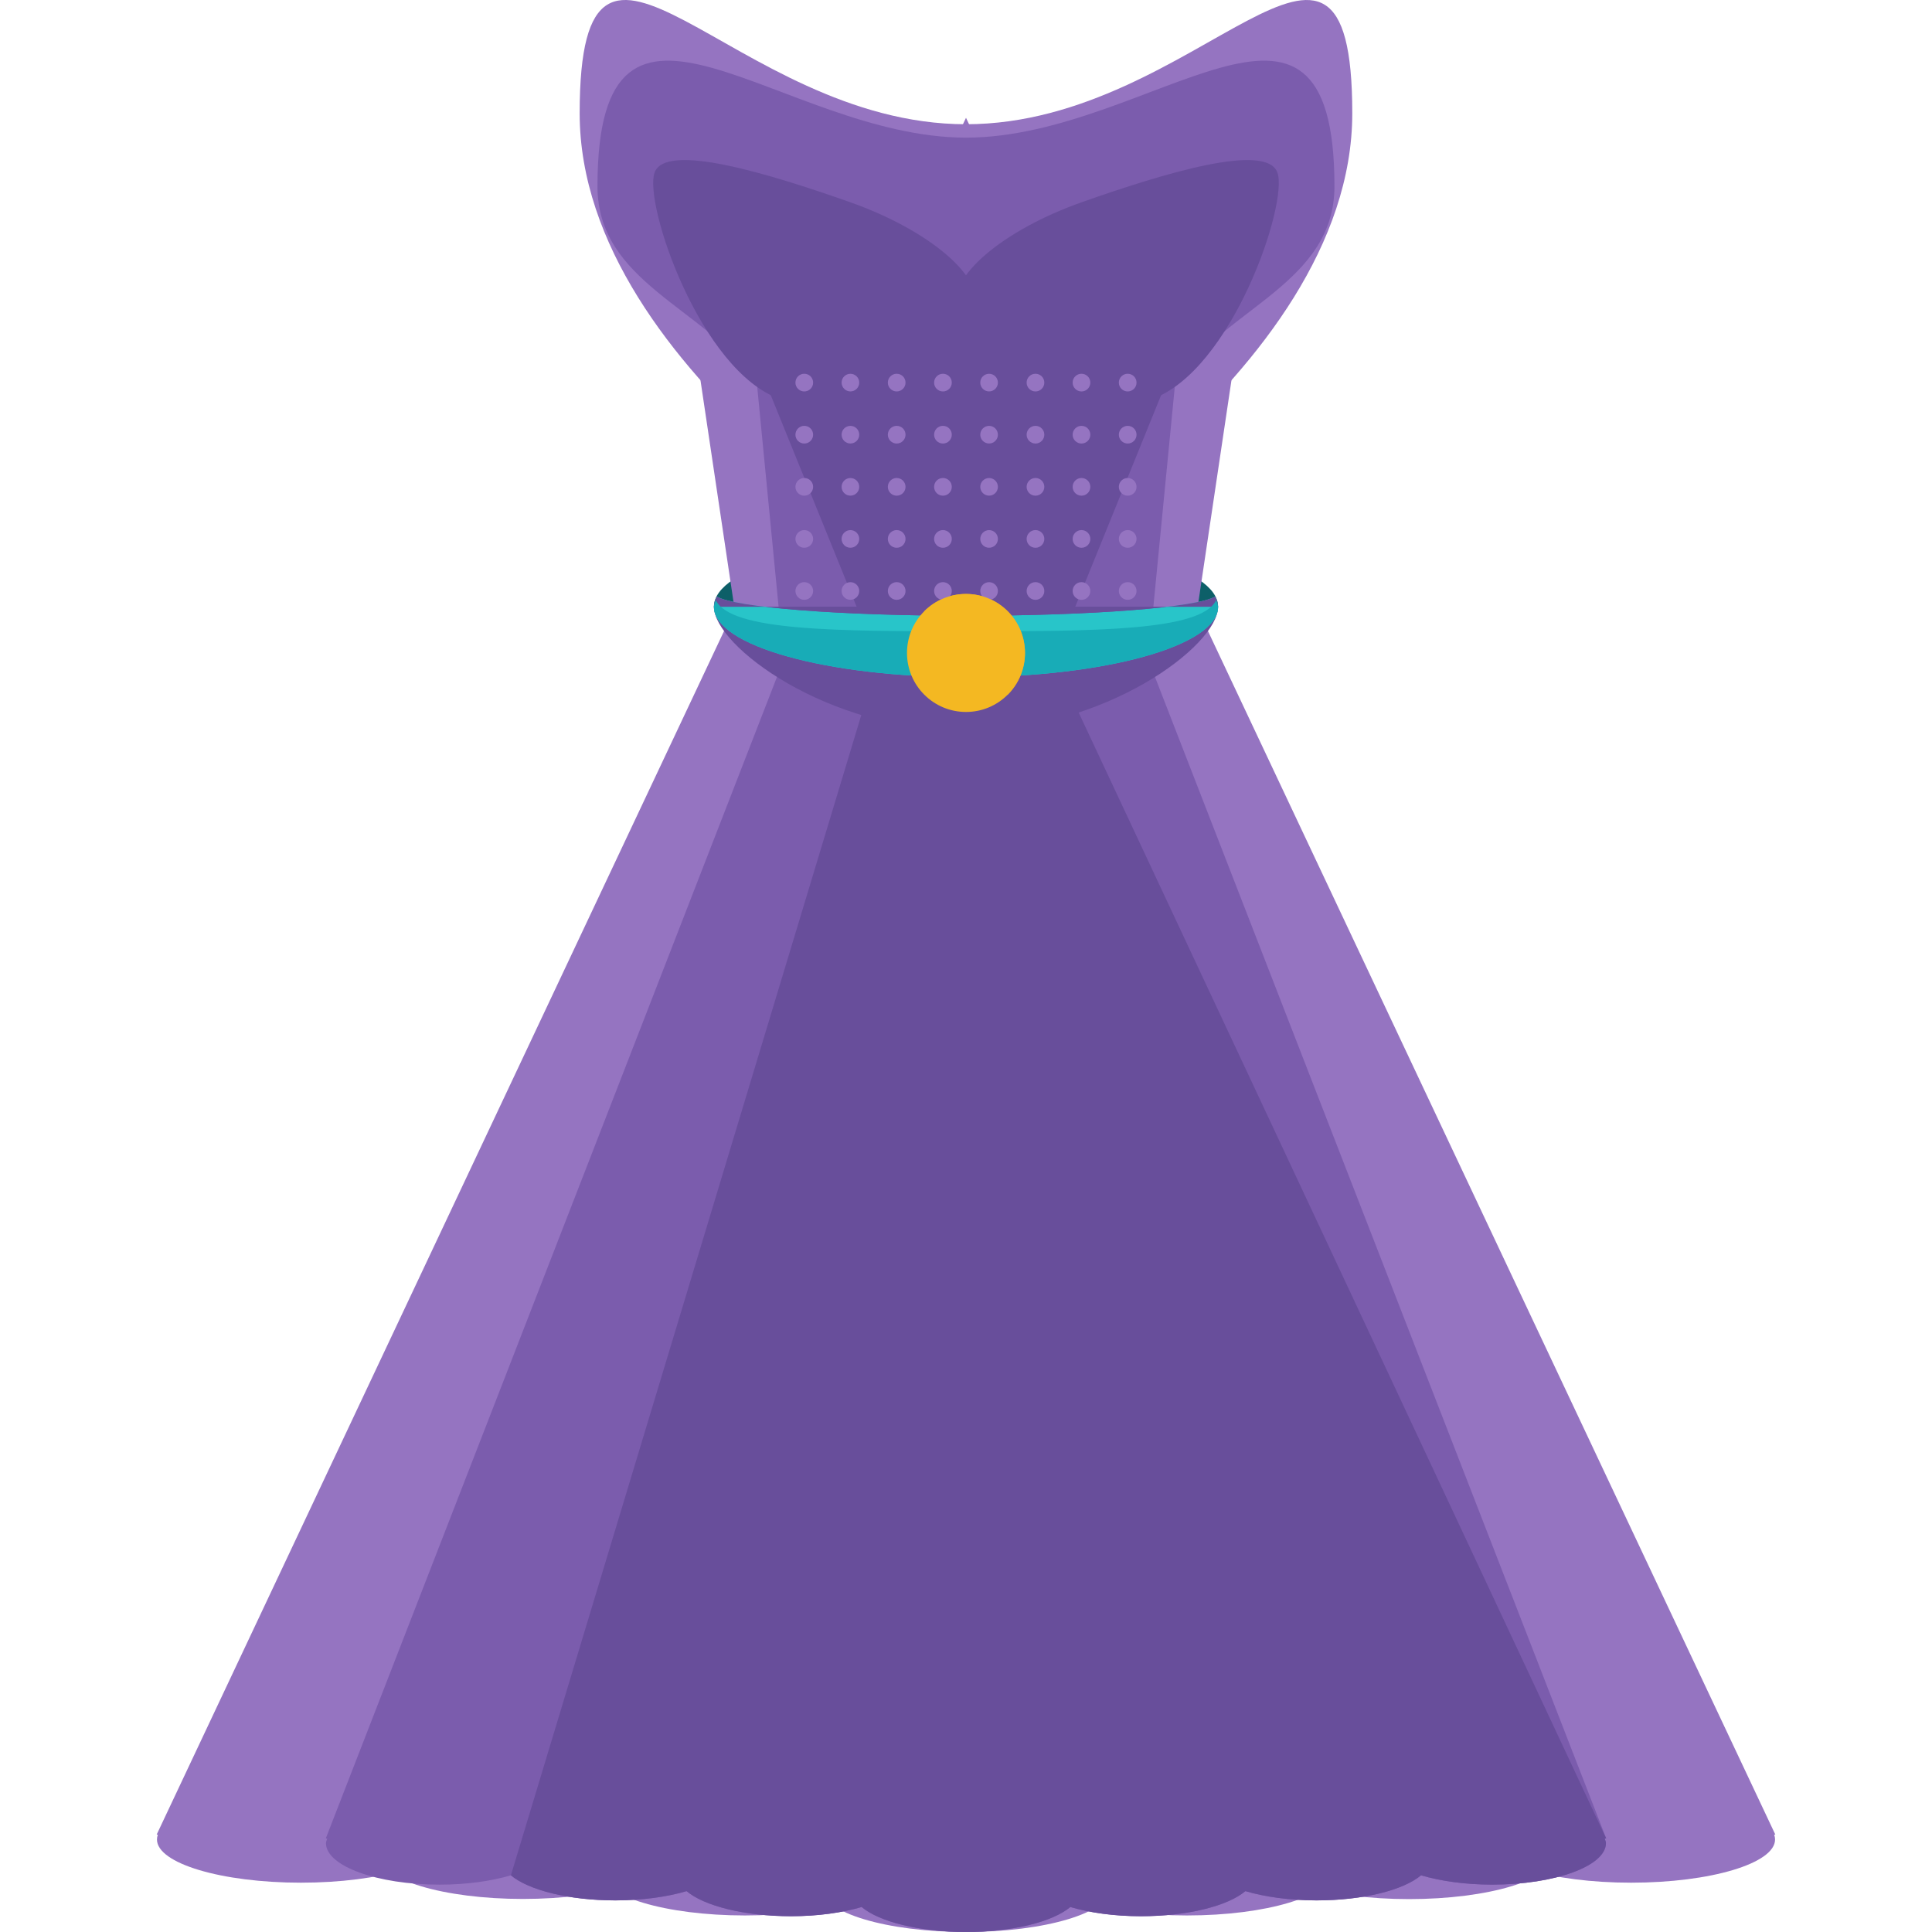 <?xml version="1.0" encoding="iso-8859-1"?>
<!-- Generator: Adobe Illustrator 19.0.0, SVG Export Plug-In . SVG Version: 6.00 Build 0)  -->
<svg version="1.1" id="Layer_1" xmlns="http://www.w3.org/2000/svg" xmlns:xlink="http://www.w3.org/1999/xlink" x="0px" y="0px"
	 viewBox="0 0 496.12 496.12" style="enable-background:new 0 0 496.12 496.12;" xml:space="preserve">
<path style="fill:#0D5F68;" d="M248.052,153.464c32.528,0,59.376,2.16,63.968,4.936c0.464-0.856,0.768-1.736,0.768-2.64
	c0-9.968-28.984-18.064-64.736-18.064s-64.72,8.096-64.72,18.064c0,0.904,0.296,1.784,0.76,2.64
	C188.66,155.624,215.524,153.464,248.052,153.464z"/>
<g>
	<path style="fill:#9574C1;" d="M347.252,29.104c0,67.08-95.72,121.44-99.192,121.44s-99.208-54.36-99.208-121.44
		s39.056,2.8,99.208,2.8C308.196,31.904,347.252-37.968,347.252,29.104z"/>
	<polygon style="fill:#9574C1;" points="455.884,471.096 248.06,488.112 40.236,471.096 248.06,30.248 	"/>
	<polygon style="fill:#9574C1;" points="303.348,184.056 192.756,184.056 173.676,56.056 322.428,56.056 	"/>
	<ellipse style="fill:#9574C1;" cx="77.268" cy="472.376" rx="36.96" ry="11.08"/>
	<ellipse style="fill:#9574C1;" cx="134.284" cy="476.536" rx="36.952" ry="11.096"/>
	<ellipse style="fill:#9574C1;" cx="191.3" cy="480.776" rx="36.952" ry="11.096"/>
	<ellipse style="fill:#9574C1;" cx="418.86" cy="472.376" rx="36.96" ry="11.08"/>
	<path style="fill:#9574C1;" d="M324.868,476.576c0,6.128,16.544,11.096,36.968,11.096c20.392,0,36.952-4.968,36.952-11.096
		s-16.56-11.096-36.952-11.096C341.412,465.488,324.868,470.456,324.868,476.576z"/>
	<ellipse style="fill:#9574C1;" cx="304.78" cy="480.776" rx="36.96" ry="11.096"/>
	<ellipse style="fill:#9574C1;" cx="248.06" cy="485.016" rx="36.96" ry="11.096"/>
</g>
<path style="fill:#7B5CAD;" d="M412.46,472.096L294.852,169.36l6.984-71.688c13.728-18.768,40.84-25.336,40.84-49.832
	c0-64.392-47.048-12.496-94.616-12.496c-47.584,0-94.632-51.888-94.632,12.496c0,24.496,27.112,31.048,40.856,49.824l6.968,71.712
	L83.66,472.096l0.376,0.048c-0.128,0.392-0.328,0.768-0.328,1.16c0,5.888,13.096,10.656,29.232,10.656
	c6.944,0,13.232-0.92,18.248-2.392c4.488,3.784,14.816,6.44,26.856,6.44c6.952,0,13.248-0.904,18.264-2.376
	c4.472,3.784,14.8,6.44,26.84,6.44c6.872,0,13.112-0.904,18.112-2.36c4.496,3.784,14.792,6.408,26.792,6.408
	c11.992,0,22.288-2.624,26.792-6.408c5,1.456,11.232,2.36,18.104,2.36c12.056,0,22.368-2.656,26.848-6.44
	c5.016,1.472,11.312,2.376,18.248,2.376c12.064,0,22.392-2.656,26.856-6.44c5.016,1.472,11.312,2.392,18.248,2.392
	c16.144,0,29.232-4.768,29.232-10.656c0-0.392-0.2-0.768-0.32-1.16L412.46,472.096z"/>
<g>
	<path style="fill:#684E9B;" d="M183.332,155.824c0,9.968,28.984,31.872,64.736,31.872s64.72-21.904,64.72-31.872"/>
	<path style="fill:#684E9B;" d="M131.196,481.56c4.488,3.784,14.816,6.44,26.856,6.44c6.952,0,13.248-0.904,18.264-2.376
		c4.472,3.784,14.8,6.44,26.84,6.44c6.872,0,13.112-0.904,18.112-2.36c4.496,3.784,14.792,6.408,26.792,6.408
		c11.992,0,22.288-2.624,26.792-6.408c5,1.456,11.232,2.36,18.104,2.36c12.056,0,22.368-2.656,26.848-6.44
		c5.016,1.472,11.312,2.376,18.248,2.376c12.064,0,22.392-2.656,26.856-6.44c5.016,1.472,11.312,2.392,18.248,2.392
		c16.144,0,29.232-4.768,29.232-10.656c0-0.392-0.2-0.768-0.32-1.16l0.384-0.048l-141.84-302.736l30.84-75.984
		c-16.344,4.232-34.392-17.424-53.408-17.424s-37.056,21.656-53.408,17.44l30.84,75.984"/>
	<path style="fill:#684E9B;" d="M250.268,79.344c-2.792,7.936-29.376,30.376-49.92,23.16c-20.528-7.216-35.08-50.2-32.264-58.16
		c2.776-7.936,29.528,0.296,50.072,7.528C238.692,59.088,253.084,71.392,250.268,79.344z"/>
	<path style="fill:#684E9B;" d="M245.836,79.344c2.784,7.936,29.376,30.376,49.904,23.16c20.544-7.216,35.096-50.2,32.296-58.16
		c-2.792-7.936-29.544,0.296-50.096,7.528C257.412,59.088,243.036,71.392,245.836,79.344z"/>
</g>
<path style="fill:#28C5C9;" d="M248.068,158.12c-32.528,0-59.392-2.16-63.976-4.936c-0.464,0.856-0.76,1.736-0.76,2.64
	c0,9.968,28.984,18.064,64.736,18.064s64.72-8.096,64.72-18.064c0-0.904-0.304-1.784-0.768-2.64
	C307.444,155.968,280.596,158.12,248.068,158.12z"/>
<path style="fill:#684E9B;" d="M312.788,155.824c0-0.904-0.304-1.784-0.768-2.64c-4.576,2.784-31.424,4.936-63.952,4.936
	s-59.392-2.16-63.976-4.936c-0.464,0.856-0.76,1.736-0.76,2.64"/>
<path style="fill:#18ACB7;" d="M248.068,162.104c-33.168,0-60.456-0.048-64.248-7.984c-0.2,0.544-0.488,1.112-0.488,1.704
	c0,9.968,28.984,18.064,64.736,18.064s64.72-8.096,64.72-18.064c0-0.592-0.28-1.16-0.496-1.704
	C308.508,162.056,281.228,162.104,248.068,162.104z"/>
<path style="fill:#F29E25;" d="M237.348,156.952c5.912-5.904,15.504-5.904,21.408,0c5.92,5.92,5.92,15.512,0.016,21.44"/>
<g>
	<circle style="fill:#9574C1;" cx="206.532" cy="98.248" r="2.272"/>
	<circle style="fill:#9574C1;" cx="218.38" cy="98.248" r="2.264"/>
	<circle style="fill:#9574C1;" cx="230.26" cy="98.248" r="2.272"/>
	<circle style="fill:#9574C1;" cx="242.14" cy="98.248" r="2.272"/>
	<circle style="fill:#9574C1;" cx="253.988" cy="98.248" r="2.264"/>
	<circle style="fill:#9574C1;" cx="265.9" cy="98.248" r="2.272"/>
	<circle style="fill:#9574C1;" cx="277.716" cy="98.248" r="2.272"/>
	<circle style="fill:#9574C1;" cx="289.58" cy="98.248" r="2.272"/>
	<circle style="fill:#9574C1;" cx="206.532" cy="111.624" r="2.272"/>
	<circle style="fill:#9574C1;" cx="218.38" cy="111.624" r="2.264"/>
	<circle style="fill:#9574C1;" cx="230.26" cy="111.624" r="2.272"/>
	<circle style="fill:#9574C1;" cx="242.14" cy="111.624" r="2.272"/>
	<circle style="fill:#9574C1;" cx="253.988" cy="111.624" r="2.264"/>
	<circle style="fill:#9574C1;" cx="265.9" cy="111.624" r="2.272"/>
	<circle style="fill:#9574C1;" cx="277.716" cy="111.624" r="2.272"/>
	<circle style="fill:#9574C1;" cx="289.58" cy="111.624" r="2.272"/>
	<circle style="fill:#9574C1;" cx="206.532" cy="125.016" r="2.272"/>
	<circle style="fill:#9574C1;" cx="218.38" cy="125.016" r="2.264"/>
	<circle style="fill:#9574C1;" cx="230.26" cy="125.016" r="2.272"/>
	<circle style="fill:#9574C1;" cx="242.14" cy="125.016" r="2.272"/>
	<circle style="fill:#9574C1;" cx="253.988" cy="125.016" r="2.264"/>
	<circle style="fill:#9574C1;" cx="265.9" cy="125.016" r="2.272"/>
	<circle style="fill:#9574C1;" cx="277.716" cy="125.016" r="2.272"/>
	<circle style="fill:#9574C1;" cx="289.58" cy="125.016" r="2.272"/>
	<circle style="fill:#9574C1;" cx="206.532" cy="138.392" r="2.272"/>
	<circle style="fill:#9574C1;" cx="218.38" cy="138.392" r="2.264"/>
	<circle style="fill:#9574C1;" cx="230.26" cy="138.392" r="2.272"/>
	<circle style="fill:#9574C1;" cx="242.14" cy="138.392" r="2.272"/>
	<circle style="fill:#9574C1;" cx="253.988" cy="138.392" r="2.264"/>
	<circle style="fill:#9574C1;" cx="265.9" cy="138.392" r="2.272"/>
	<circle style="fill:#9574C1;" cx="277.716" cy="138.392" r="2.272"/>
	<circle style="fill:#9574C1;" cx="289.58" cy="138.392" r="2.272"/>
	<circle style="fill:#9574C1;" cx="206.532" cy="151.76" r="2.272"/>
	<circle style="fill:#9574C1;" cx="218.38" cy="151.76" r="2.264"/>
	<circle style="fill:#9574C1;" cx="230.26" cy="151.76" r="2.272"/>
	<circle style="fill:#9574C1;" cx="242.14" cy="151.76" r="2.272"/>
	<circle style="fill:#9574C1;" cx="253.988" cy="151.76" r="2.264"/>
	<circle style="fill:#9574C1;" cx="265.9" cy="151.76" r="2.272"/>
	<circle style="fill:#9574C1;" cx="277.716" cy="151.76" r="2.272"/>
	<circle style="fill:#9574C1;" cx="289.58" cy="151.76" r="2.272"/>
</g>
<circle style="fill:#F4B822;" cx="248.06" cy="167.672" r="15.152"/>
<g>
</g>
<g>
</g>
<g>
</g>
<g>
</g>
<g>
</g>
<g>
</g>
<g>
</g>
<g>
</g>
<g>
</g>
<g>
</g>
<g>
</g>
<g>
</g>
<g>
</g>
<g>
</g>
<g>
</g>
</svg>
